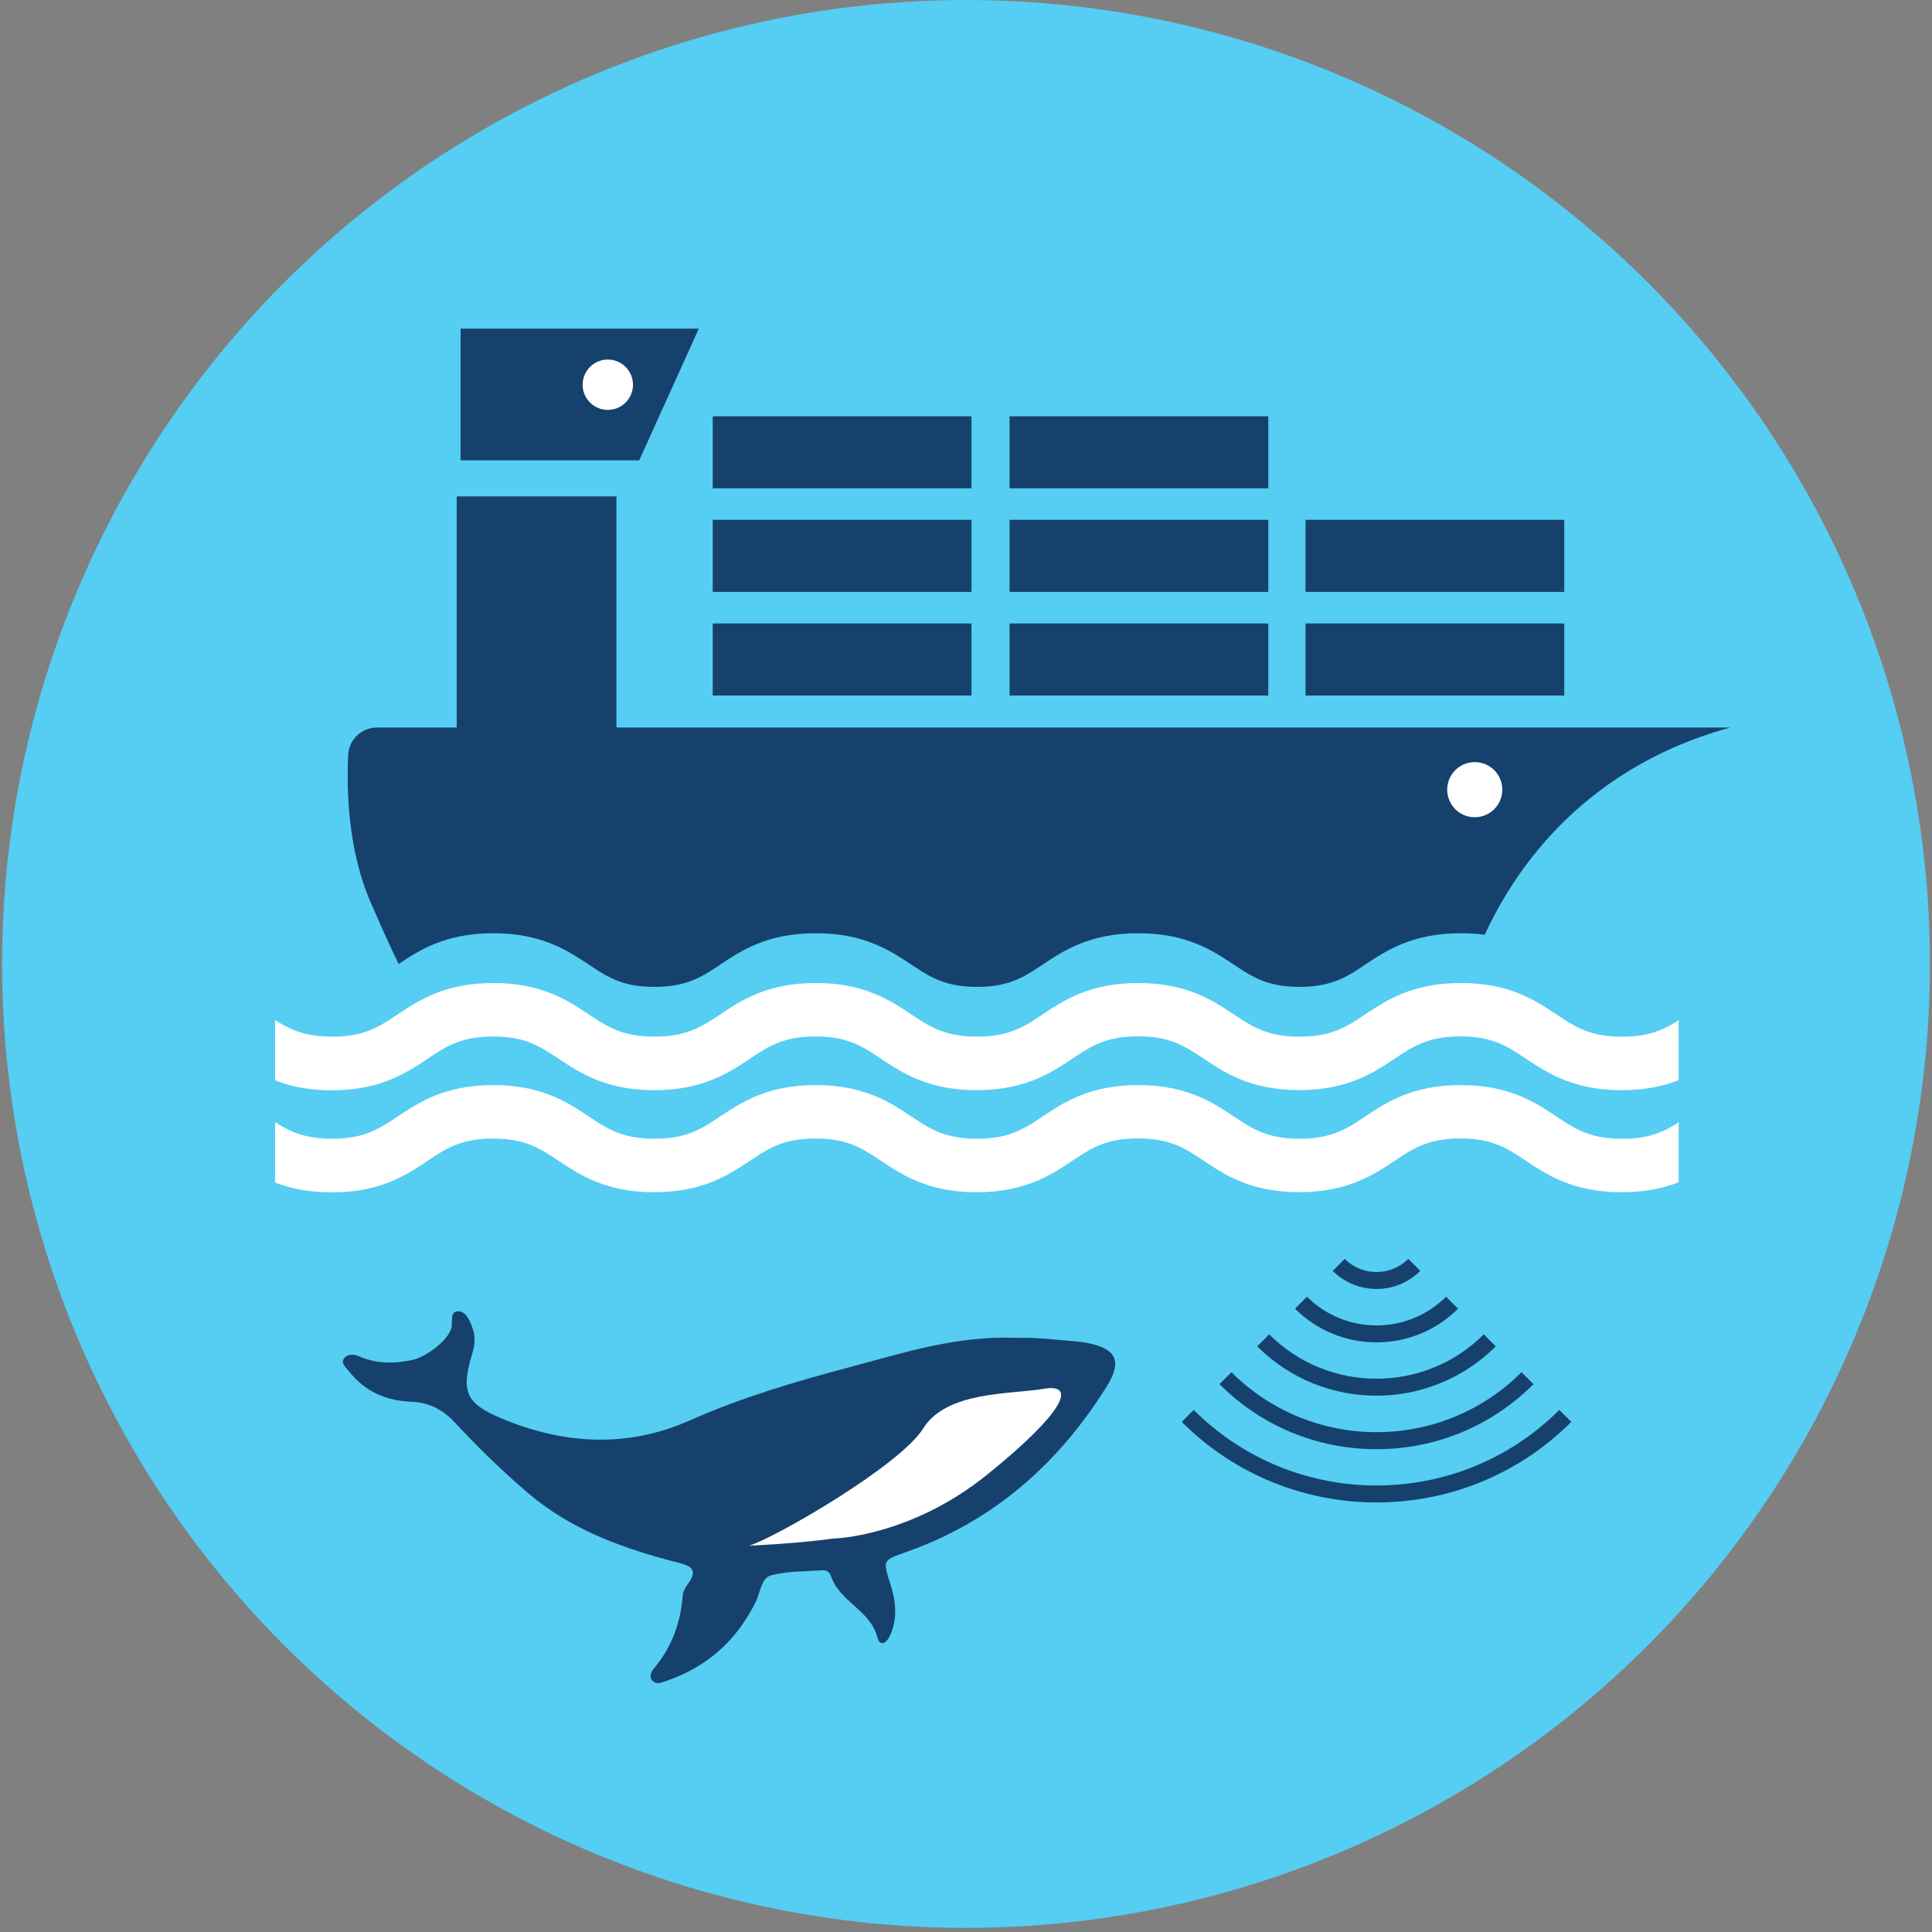 <?xml version="1.0" encoding="UTF-8"?> <svg xmlns="http://www.w3.org/2000/svg" id="Layer_1" data-name="Layer 1" viewBox="0 0 300 300"><rect x="0" y="0" width="300" height="300" fill="#808080" stroke="none"/><defs><style> .cls-1 { fill: #56cdf2; } .cls-2 { fill: #16416d; } .cls-3 { fill: #fff; } </style></defs><circle class="cls-1" cx="150" cy="149.68" r="149.68"></circle><path class="cls-2" d="M58.55,112.97c-2.38,0-4.36,1.85-4.48,4.23-.26,5.28-.08,14.61,3.42,22.76,5.22,12.19,6.97,14.37,6.97,14.37h162.84s6.53-31.78,41.36-41.36H58.55Z"></path><circle class="cls-3" cx="229" cy="122.62" r="4.28"></circle><rect class="cls-2" x="202.72" y="96.81" width="40.18" height="11.19"></rect><rect class="cls-2" x="202.72" y="80.72" width="40.18" height="11.19"></rect><rect class="cls-2" x="156.76" y="96.81" width="40.18" height="11.19"></rect><rect class="cls-2" x="156.76" y="80.72" width="40.18" height="11.19"></rect><rect class="cls-2" x="110.67" y="96.81" width="40.18" height="11.19"></rect><rect class="cls-2" x="110.67" y="80.72" width="40.18" height="11.19"></rect><rect class="cls-2" x="156.76" y="64.64" width="40.18" height="11.19"></rect><rect class="cls-2" x="110.67" y="64.64" width="40.18" height="11.19"></rect><polygon class="cls-2" points="99.26 71.48 108.51 51.03 71.52 51.03 71.52 71.48 99.26 71.48"></polygon><rect class="cls-2" x="70.92" y="77.08" width="24.8" height="41.34"></rect><circle class="cls-3" cx="94.38" cy="59.74" r="3.91"></circle><path class="cls-3" d="M260.49,174.4c-.35.22-.7.43-1.06.62-.3.16-.6.32-.92.47-1.73.82-3.73,1.34-6.64,1.34h0c-.62,0-1.21-.02-1.75-.07-1.37-.11-2.51-.36-3.53-.72-.82-.28-1.56-.63-2.27-1.02-.36-.2-.71-.41-1.06-.62-.52-.33-1.05-.68-1.59-1.04-3.26-2.17-7.31-4.87-14.84-4.87s-11.58,2.7-14.83,4.87c-.55.36-1.07.71-1.59,1.04-.35.22-.7.43-1.06.62-.36.2-.72.38-1.1.55-1.69.77-3.65,1.25-6.46,1.25s-4.77-.48-6.46-1.25c-.38-.17-.74-.36-1.1-.55-.36-.2-.71-.41-1.06-.62-.52-.33-1.05-.68-1.59-1.04-3.26-2.17-7.31-4.87-14.84-4.87s-11.58,2.7-14.83,4.87c-.55.36-1.07.71-1.59,1.04-.35.22-.7.43-1.06.62-.36.2-.72.38-1.1.55-1.69.77-3.65,1.25-6.46,1.25-.62,0-1.21-.02-1.75-.07-2.04-.17-3.59-.65-4.97-1.31-.28-.13-.56-.28-.83-.42-.36-.2-.71-.41-1.06-.62-.52-.33-1.05-.68-1.59-1.04-3.26-2.17-7.31-4.87-14.83-4.87s-11.58,2.7-14.83,4.87c-.55.36-1.07.71-1.59,1.04-.35.22-.7.43-1.06.62-.36.2-.72.38-1.1.55-.94.43-1.96.77-3.17.98-.48.09-.99.15-1.54.2-.55.05-1.13.07-1.75.07-2.81,0-4.77-.48-6.46-1.25-.38-.17-.74-.36-1.1-.55-.36-.2-.71-.41-1.06-.62-.52-.33-1.05-.68-1.59-1.04-3.26-2.17-7.31-4.87-14.83-4.87s-11.57,2.7-14.83,4.87c-.55.36-1.07.71-1.59,1.04-.35.22-.7.43-1.06.62-.36.2-.72.38-1.1.55-.38.17-.76.33-1.17.47-.82.28-1.71.5-2.74.63-.77.1-1.61.15-2.55.15h0c-.31,0-.61,0-.91-.02-1.46-.06-2.68-.26-3.75-.57-1.07-.31-2.01-.73-2.9-1.22-.18-.1-.35-.2-.53-.3-.25-.15-.5-.31-.75-.47v9.36c.24.1.48.19.73.28.94.33,1.96.61,3.07.82.37.07.76.14,1.15.19,1.18.17,2.47.26,3.88.26s2.7-.1,3.88-.26c.79-.11,1.53-.26,2.23-.43.7-.17,1.36-.37,1.99-.59.94-.33,1.79-.7,2.59-1.1,1.59-.79,2.92-1.68,4.14-2.5,2.91-1.94,5.21-3.47,10.2-3.47,3.75,0,5.98.86,8.08,2.11.7.42,1.39.88,2.12,1.36.2.14.41.27.62.41.63.42,1.3.85,2.01,1.26.48.28.98.55,1.51.82.53.26,1.09.52,1.68.75.89.36,1.85.67,2.9.93,1.05.26,2.2.46,3.45.57.84.08,1.72.12,2.66.12,7.52,0,11.58-2.7,14.83-4.87,2.91-1.94,5.21-3.47,10.2-3.47.62,0,1.21.02,1.75.07.55.05,1.06.11,1.54.2.48.09.93.19,1.36.32.86.25,1.63.56,2.36.93.18.09.36.19.54.29.53.3,1.05.62,1.58.96.35.23.71.46,1.07.71.41.27.83.55,1.26.83.44.28.89.57,1.37.84,1.67.98,3.63,1.9,6.08,2.5,1.75.43,3.77.69,6.12.69,7.52,0,11.58-2.7,14.83-4.87.36-.24.72-.48,1.07-.71.56-.36,1.12-.71,1.69-1.02.14-.08.28-.15.43-.23.18-.09.37-.18.56-.27.38-.17.77-.33,1.17-.47,1.43-.49,3.1-.79,5.29-.79,5,0,7.3,1.53,10.21,3.47.61.41,1.25.83,1.93,1.26.46.28.93.56,1.43.84s1.03.54,1.59.79,1.15.49,1.77.71c.94.33,1.96.61,3.07.82.74.14,1.53.26,2.37.34.84.08,1.72.12,2.66.12,7.52,0,11.58-2.7,14.83-4.87,1.45-.97,2.76-1.84,4.32-2.46.39-.16.8-.3,1.23-.42.43-.12.88-.23,1.36-.32.96-.17,2.04-.27,3.29-.27,2.19,0,3.86.29,5.29.79,1.84.63,3.28,1.6,4.92,2.69,3.26,2.17,7.31,4.87,14.84,4.87,1.41,0,2.7-.1,3.88-.26.39-.06.78-.12,1.15-.19.74-.14,1.45-.32,2.11-.51.33-.1.65-.2.97-.31.25-.09.49-.18.74-.28v-9.37c-.08.05-.15.1-.23.15Z"></path><path class="cls-1" d="M260.49,150.82c-.35.22-.7.43-1.06.62-.3.16-.6.32-.92.47-1.73.82-3.73,1.34-6.64,1.34h0c-.62,0-1.21-.02-1.75-.07-1.37-.11-2.51-.36-3.53-.72-.82-.28-1.56-.63-2.27-1.02-.36-.2-.71-.41-1.06-.62-.52-.33-1.05-.68-1.59-1.04-3.26-2.17-7.31-4.87-14.84-4.87s-11.58,2.7-14.83,4.87c-.55.36-1.07.71-1.59,1.04-.35.22-.7.43-1.06.62-.36.2-.72.38-1.1.55-1.69.77-3.65,1.25-6.46,1.25s-4.77-.48-6.46-1.25c-.38-.17-.74-.36-1.1-.55-.36-.2-.71-.41-1.06-.62-.52-.33-1.05-.68-1.59-1.04-3.26-2.17-7.31-4.87-14.84-4.87s-11.58,2.7-14.83,4.87c-.55.36-1.07.71-1.59,1.04-.35.22-.7.43-1.06.62-.36.2-.72.38-1.1.55-1.69.77-3.65,1.25-6.46,1.25-.62,0-1.21-.02-1.75-.07-2.04-.17-3.59-.65-4.97-1.31-.28-.13-.56-.28-.83-.42-.36-.2-.71-.41-1.06-.62-.52-.33-1.05-.68-1.59-1.04-3.26-2.17-7.31-4.87-14.83-4.87s-11.58,2.7-14.83,4.87c-.55.36-1.07.71-1.59,1.04-.35.22-.7.43-1.06.62-.36.2-.72.38-1.1.55-.94.43-1.96.77-3.17.98-.48.09-.99.15-1.54.2-.55.05-1.13.07-1.75.07-2.81,0-4.77-.48-6.46-1.25-.38-.17-.74-.36-1.1-.55-.36-.2-.71-.41-1.06-.62-.52-.33-1.05-.68-1.59-1.04-3.26-2.17-7.31-4.87-14.83-4.87s-11.57,2.7-14.83,4.87c-.55.36-1.07.71-1.59,1.04-.35.22-.7.43-1.06.62-.36.2-.72.38-1.1.55-.38.17-.76.33-1.17.47-.82.28-1.71.5-2.74.63-.77.1-1.61.15-2.55.15h0c-.31,0-.61,0-.91-.02-1.46-.06-2.68-.26-3.75-.57s-2.01-.73-2.9-1.22c-.18-.1-.35-.2-.53-.3-.25-.15-.5-.31-.75-.47v9.36c.24.1.48.19.73.28.94.33,1.96.61,3.07.82.37.07.76.14,1.15.19,1.18.17,2.47.26,3.88.26s2.7-.1,3.88-.26c.79-.11,1.53-.26,2.23-.43.7-.17,1.36-.37,1.99-.59.94-.33,1.79-.7,2.59-1.1,1.59-.79,2.92-1.68,4.14-2.5,2.91-1.94,5.21-3.47,10.2-3.47,3.75,0,5.98.86,8.08,2.11.7.42,1.39.88,2.12,1.36.2.14.41.27.62.41.63.42,1.3.85,2.01,1.26.48.28.98.55,1.51.82.53.26,1.09.52,1.68.75.89.36,1.85.67,2.9.93,1.05.26,2.2.46,3.45.57.84.08,1.72.12,2.66.12,7.52,0,11.58-2.7,14.83-4.87,2.91-1.94,5.21-3.47,10.2-3.47.62,0,1.21.02,1.75.07.55.05,1.06.11,1.54.2.48.09.93.19,1.36.32.86.25,1.63.56,2.36.93.18.09.36.19.54.29.53.3,1.05.62,1.58.96.35.23.71.46,1.07.71.41.27.83.55,1.26.83.44.28.89.57,1.37.84,1.67.98,3.63,1.9,6.08,2.5,1.75.43,3.77.69,6.12.69,7.52,0,11.58-2.7,14.83-4.87.36-.24.72-.48,1.07-.71.56-.36,1.12-.71,1.69-1.02.14-.08.28-.15.43-.23.18-.09.37-.18.56-.27.38-.17.77-.33,1.17-.47,1.43-.49,3.1-.79,5.29-.79,5,0,7.3,1.53,10.21,3.47.61.41,1.25.83,1.93,1.26.46.28.93.56,1.43.84s1.03.54,1.59.79,1.15.49,1.77.71c.94.33,1.96.61,3.07.82.74.14,1.53.26,2.37.34.84.08,1.72.12,2.66.12,7.52,0,11.58-2.7,14.83-4.87,1.45-.97,2.76-1.84,4.32-2.46.39-.16.8-.3,1.23-.42.43-.12.88-.23,1.36-.32.96-.17,2.04-.27,3.29-.27,2.19,0,3.86.29,5.29.79,1.84.63,3.28,1.6,4.92,2.69,3.26,2.17,7.31,4.87,14.84,4.87,1.41,0,2.7-.1,3.88-.26.39-.06.78-.12,1.15-.19.74-.14,1.45-.32,2.11-.51.33-.1.65-.2.97-.31.25-.09.49-.18.74-.28v-9.37c-.08.05-.15.1-.23.15Z"></path><path class="cls-3" d="M260.49,158.55c-.35.22-.7.43-1.06.62-.3.16-.6.32-.92.47-1.73.82-3.73,1.34-6.64,1.34h0c-.62,0-1.21-.02-1.75-.07-1.37-.11-2.51-.36-3.53-.72-.82-.28-1.56-.63-2.27-1.02-.36-.2-.71-.41-1.06-.62-.52-.33-1.05-.68-1.59-1.04-3.26-2.17-7.31-4.87-14.84-4.87s-11.58,2.7-14.83,4.87c-.55.36-1.07.71-1.59,1.04-.35.22-.7.43-1.06.62-.36.2-.72.38-1.1.55-1.69.77-3.65,1.25-6.46,1.25s-4.77-.48-6.46-1.25c-.38-.17-.74-.36-1.1-.55-.36-.2-.71-.41-1.06-.62-.52-.33-1.05-.68-1.59-1.04-3.26-2.17-7.31-4.87-14.84-4.87s-11.58,2.7-14.83,4.87c-.55.36-1.07.71-1.59,1.04-.35.22-.7.43-1.06.62-.36.2-.72.38-1.1.55-1.69.77-3.65,1.25-6.46,1.25-.62,0-1.21-.02-1.75-.07-2.04-.17-3.59-.65-4.97-1.31-.28-.13-.56-.28-.83-.42-.36-.2-.71-.41-1.06-.62-.52-.33-1.05-.68-1.59-1.04-3.26-2.17-7.31-4.87-14.83-4.87s-11.58,2.7-14.83,4.87c-.55.36-1.07.71-1.59,1.04-.35.22-.7.43-1.06.62-.36.2-.72.38-1.1.55-.94.43-1.96.77-3.17.98-.48.09-.99.15-1.54.2-.55.05-1.13.07-1.75.07-2.81,0-4.77-.48-6.46-1.25-.38-.17-.74-.36-1.1-.55-.36-.2-.71-.41-1.06-.62-.52-.33-1.05-.68-1.59-1.04-3.26-2.17-7.31-4.87-14.83-4.87s-11.57,2.7-14.83,4.87c-.55.36-1.07.71-1.59,1.04-.35.22-.7.43-1.06.62-.36.2-.72.38-1.1.55-.38.17-.76.33-1.17.47-.82.28-1.71.5-2.74.63-.77.1-1.61.15-2.55.15h0c-.31,0-.61,0-.91-.02-1.46-.06-2.68-.26-3.75-.57s-2.01-.73-2.9-1.22c-.18-.1-.35-.2-.53-.3-.25-.15-.5-.31-.75-.47v9.36c.24.1.48.19.73.28.94.33,1.96.61,3.07.82.37.07.76.14,1.15.19,1.18.17,2.47.26,3.88.26s2.7-.1,3.88-.26c.79-.11,1.53-.26,2.23-.43.7-.17,1.36-.37,1.99-.59.94-.33,1.79-.7,2.59-1.1,1.59-.79,2.92-1.68,4.14-2.5,2.91-1.94,5.21-3.47,10.2-3.47,3.75,0,5.98.86,8.08,2.11.7.42,1.39.88,2.12,1.36.2.14.41.27.62.41.63.42,1.3.85,2.01,1.26.48.28.98.55,1.51.82.53.26,1.09.52,1.68.75.89.36,1.85.67,2.9.93,1.05.26,2.2.46,3.45.57.84.08,1.72.12,2.66.12,7.52,0,11.58-2.7,14.83-4.87,2.91-1.94,5.21-3.47,10.2-3.47.62,0,1.21.02,1.75.07.55.05,1.06.11,1.54.2.48.09.93.19,1.36.32.86.25,1.63.56,2.36.93.18.09.36.19.54.29.53.3,1.05.62,1.58.96.35.23.71.46,1.07.71.41.27.83.55,1.26.83.44.28.89.57,1.37.84,1.67.98,3.63,1.9,6.08,2.5,1.75.43,3.77.69,6.12.69,7.52,0,11.58-2.7,14.83-4.87.36-.24.72-.48,1.07-.71.56-.36,1.12-.71,1.69-1.02.14-.08.28-.15.43-.23.18-.09.37-.18.56-.27.38-.17.77-.33,1.17-.47,1.43-.49,3.1-.79,5.29-.79,5,0,7.3,1.53,10.21,3.47.61.41,1.25.83,1.93,1.26.46.28.93.56,1.43.84s1.03.54,1.59.79,1.15.49,1.77.71c.94.33,1.96.61,3.07.82.74.14,1.53.26,2.37.34.84.08,1.72.12,2.66.12,7.52,0,11.58-2.7,14.83-4.87,1.45-.97,2.76-1.84,4.32-2.46.39-.16.8-.3,1.23-.42.43-.12.88-.23,1.36-.32.96-.17,2.04-.27,3.29-.27,2.19,0,3.86.29,5.29.79,1.84.63,3.28,1.6,4.92,2.69,3.26,2.17,7.31,4.87,14.84,4.87,1.41,0,2.7-.1,3.88-.26.39-.06.78-.12,1.15-.19.74-.14,1.45-.32,2.11-.51.33-.1.65-.2.97-.31.25-.09.49-.18.74-.28v-9.37c-.08.05-.15.1-.23.15Z"></path><g><g id="y9oQSA"><path class="cls-2" d="M167.46,208.34c.36.03.72.08,1.07.14,4.77.85,5.84,2.78,3.3,6.84-7.48,11.97-17.58,20.89-31.04,25.65-3.67,1.3-3.74,1.23-2.58,4.84.89,2.74,1.23,5.45-.01,8.16-.51,1.13-1.54,1.84-1.96.26-1.12-4.23-5.92-5.53-7.22-9.54-.17-.52-.7-.9-1.28-.86-2.68.19-5.45.11-8.01.79-1.52.4-1.66,2.64-2.36,4.07-2.97,6.06-7.61,10.19-13.99,12.35-.66.22-1.42.61-2.03-.03-.64-.67-.23-1.43.21-1.96,2.76-3.29,4.14-7.09,4.46-11.35.05-.67.52-1.35.92-1.93,1.3-1.87.56-2.56-1.41-3.06-8.52-2.18-16.72-5.04-23.57-10.9-3.98-3.4-7.72-7.05-11.28-10.87-1.88-2.02-3.98-3.17-6.82-3.28-3.84-.15-7.2-1.57-9.64-4.7-.47-.6-1.38-1.24-.76-2.08.52-.7,1.58-.59,2.28-.28,2.68,1.18,5.35,1.17,8.18.6,2.14-.42,5.57-2.94,6.16-4.95.28-.94-.33-2.64,1.08-2.63,1.28,0,1.84,1.58,2.26,2.76.47,1.31.26,2.64-.14,3.98-1.7,5.68-.98,7.56,4.56,9.88,9.62,4.03,19.48,4.65,29.15.37,7.95-3.52,16.2-6,24.56-8.21,8.52-2.26,16.94-5.07,26.39-4.65,2.89-.12,6.2.31,9.52.58Z"></path></g><path class="cls-3" d="M129.36,238.91s11.91-.22,23.94-9.94c12.03-9.72,13.93-14.19,8.8-13.32-5.13.88-15.11.32-18.74,6.15s-23.28,17.14-27.04,18.21c0,0,7.73-.33,13.03-1.11Z"></path></g><path class="cls-2" d="M213.74,200.15c-2.46,0-4.92-.94-6.79-2.81l1.86-1.86c2.72,2.72,7.15,2.72,9.87,0l1.86,1.86c-1.87,1.87-4.33,2.81-6.79,2.81Z"></path><path class="cls-2" d="M213.74,233.3c-10.95,0-21.9-4.17-30.24-12.51l1.86-1.86c15.65,15.65,41.12,15.65,56.77,0l1.86,1.86c-8.34,8.34-19.29,12.51-30.24,12.51Z"></path><path class="cls-2" d="M213.74,225.03c-9.21,0-17.87-3.59-24.38-10.1l1.86-1.86c12.42,12.42,32.63,12.42,45.04,0l1.86,1.86c-6.51,6.51-15.17,10.1-24.38,10.1Z"></path><path class="cls-2" d="M213.74,216.72c-6.71,0-13.41-2.55-18.52-7.66l1.86-1.86c9.19,9.18,24.13,9.18,33.32,0l1.86,1.86c-5.11,5.1-11.81,7.66-18.52,7.66Z"></path><path class="cls-2" d="M213.74,208.44c-4.58,0-9.17-1.74-12.65-5.23l1.86-1.86c5.95,5.95,15.64,5.95,21.59,0l1.86,1.86c-3.49,3.49-8.07,5.23-12.65,5.23Z"></path></svg> 